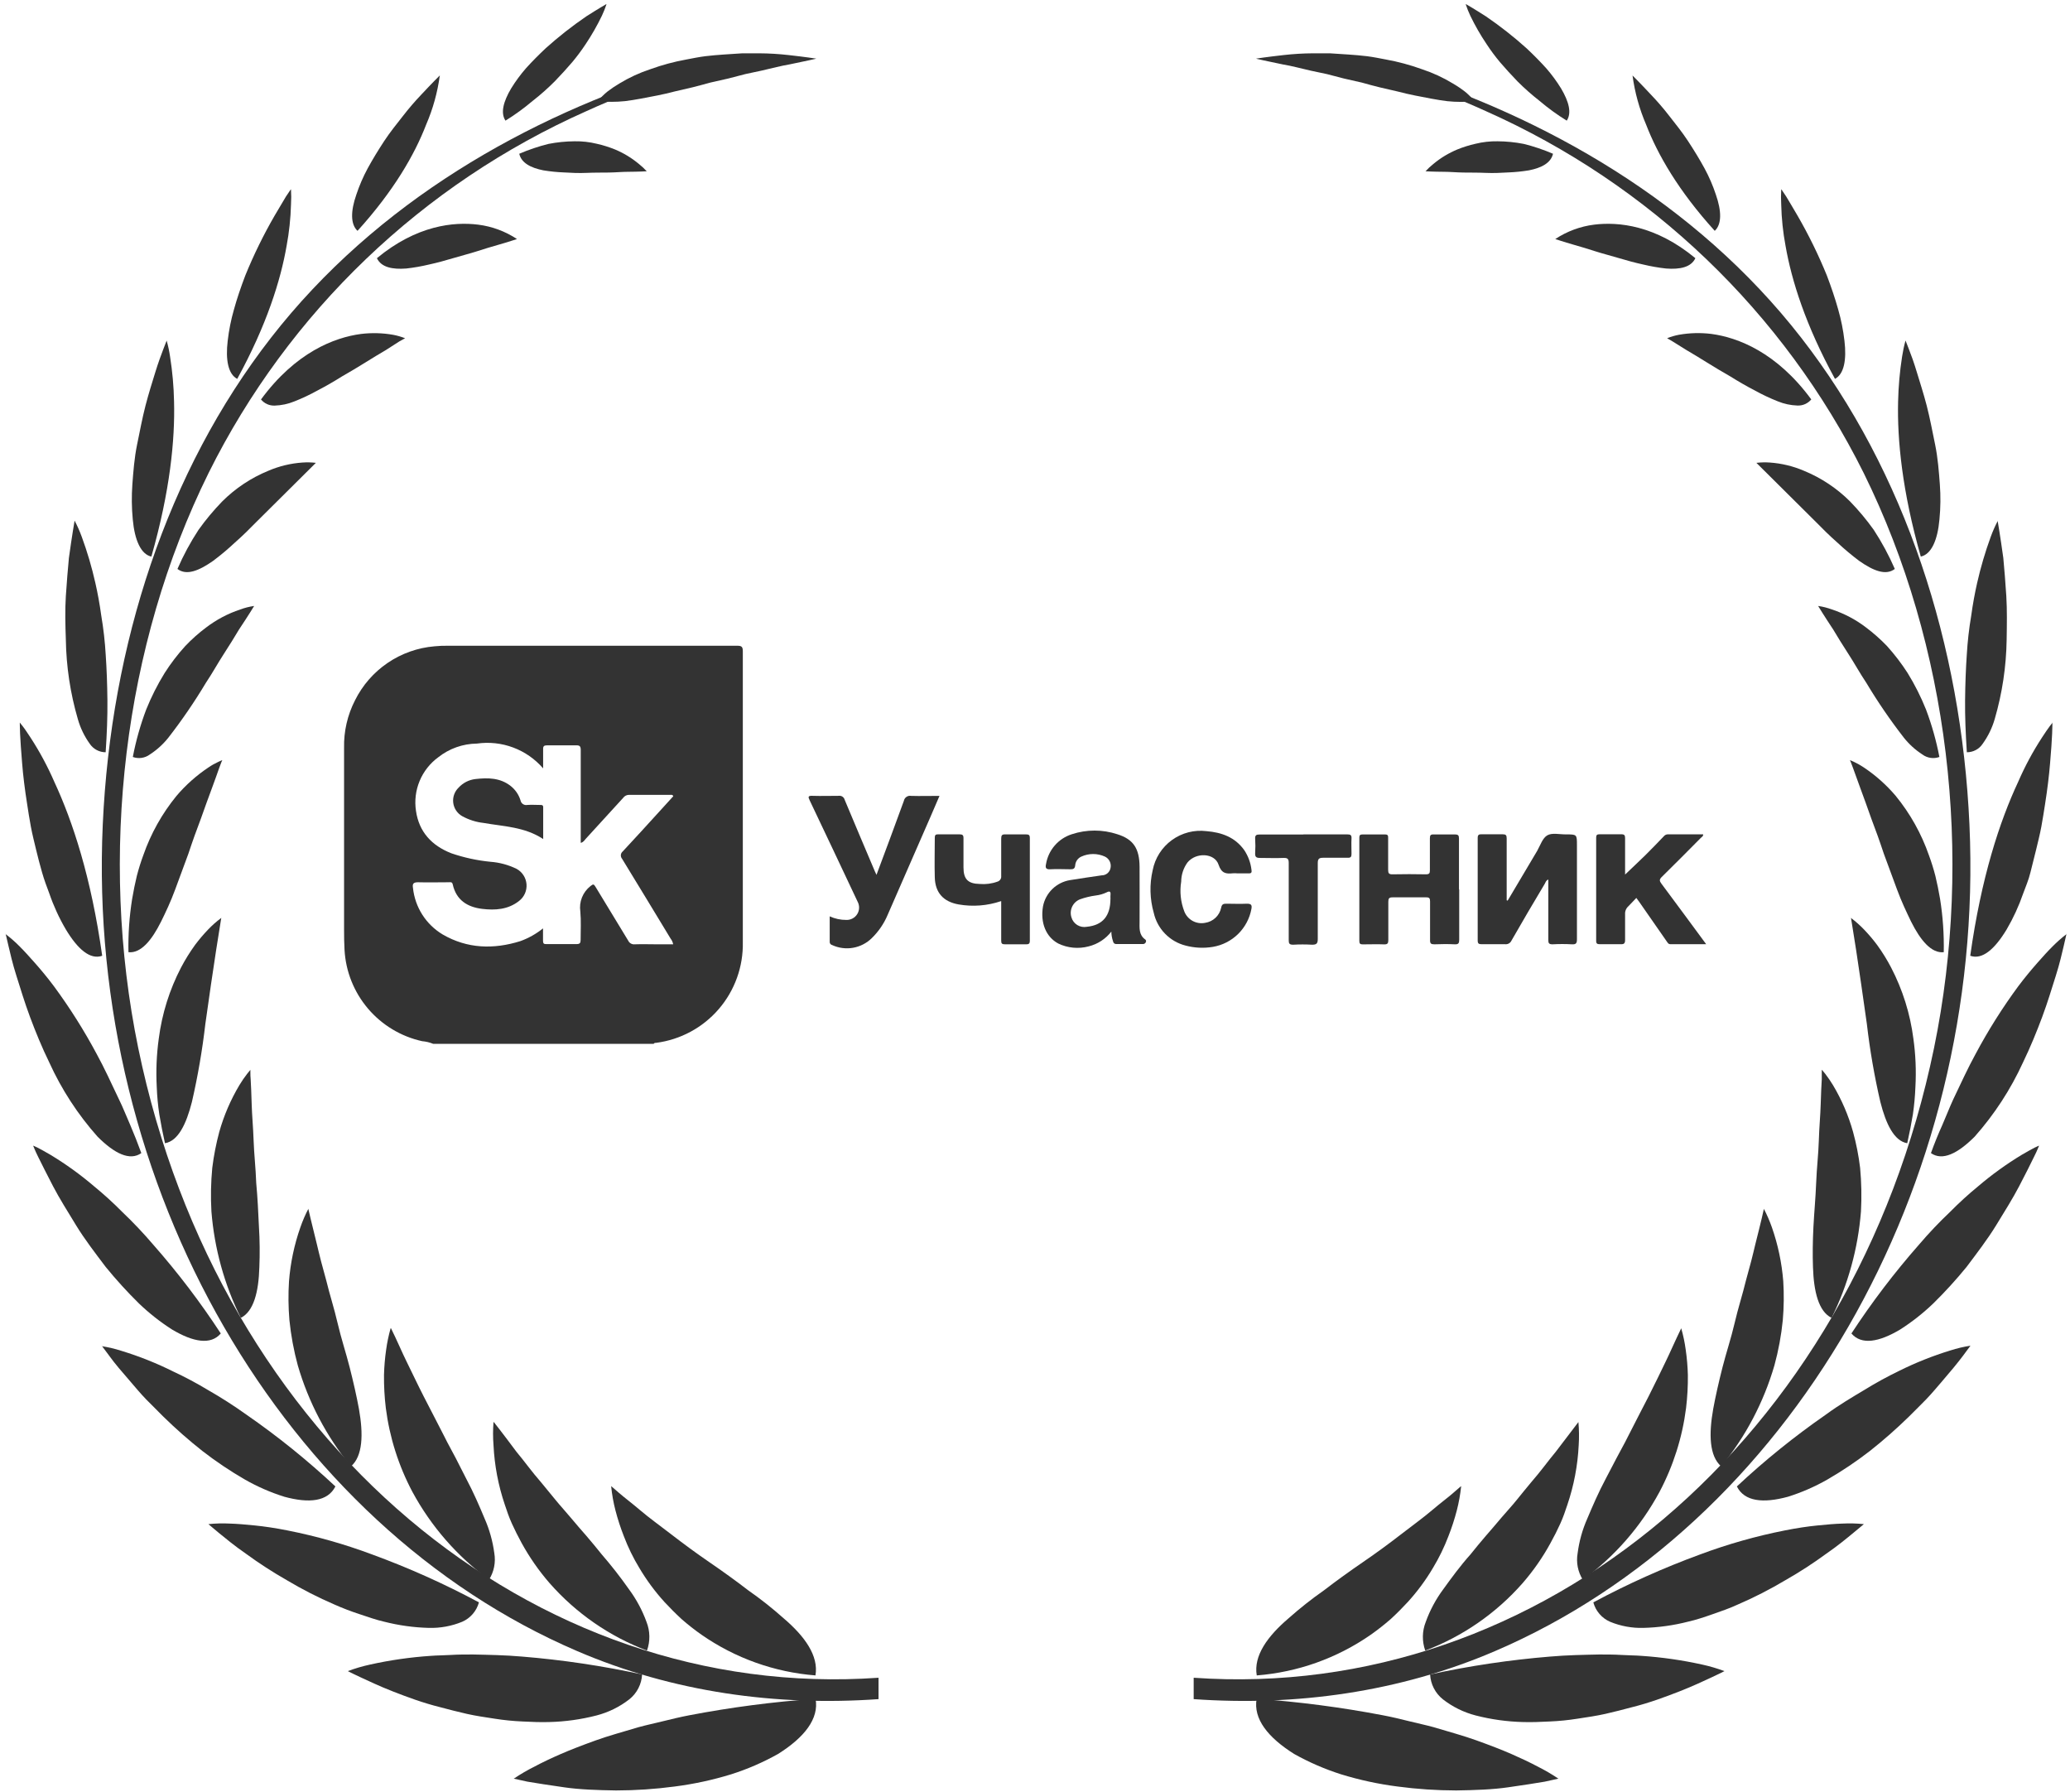 <?xml version="1.0" encoding="UTF-8"?> <svg xmlns="http://www.w3.org/2000/svg" width="365" height="316" viewBox="0 0 365 316" fill="none"><path d="M154.91 295.8C93.84 300.1 38.64 253.91 24.38 184.8C17.38 150.8 21.75 113.8 36.78 83.39C50.894 55.012 74.465 32.446 103.43 19.58C108.342 17.342 113.377 15.382 118.51 13.71C120.51 13.07 121.67 11.71 119.67 12.29C92.97 20.57 66.39 35.64 47.79 59.54C29.38 83.21 19.55 113.76 18.12 145.38C15.22 209.38 50.12 268.94 101.75 291.09C118.67 298.37 136.96 300.84 154.91 299.57V295.8Z" fill="#333333"></path><path d="M90.55 313.58L93 314.12C94.58 314.4 96.83 314.73 99.5 315.12C102.17 315.51 105.31 315.62 108.63 315.67C112.078 315.665 115.522 315.434 118.94 314.98C122.329 314.548 125.675 313.825 128.94 312.82C131.804 311.909 134.568 310.709 137.19 309.24C141.84 306.32 144.44 303.03 143.81 299.51C136.349 300.038 128.926 301.006 121.58 302.41C119.99 302.71 118.43 303.09 116.93 303.46C115.43 303.83 114 304.13 112.62 304.51C109.85 305.34 107.33 306.02 105.03 306.85C102.73 307.68 100.69 308.46 98.9 309.24C97.11 310.02 95.58 310.75 94.33 311.42C93.029 312.066 91.773 312.797 90.57 313.61" fill="#333333"></path><path d="M61.33 294.63C61.33 294.63 62.1 295.05 63.51 295.69C64.92 296.33 66.87 297.28 69.29 298.22C71.71 299.16 74.51 300.22 77.61 300.99C79.15 301.4 80.72 301.81 82.32 302.17C83.92 302.53 85.6 302.77 87.23 303.02C88.853 303.277 90.489 303.44 92.13 303.51C93.74 303.59 95.32 303.66 96.85 303.61C99.662 303.541 102.457 303.152 105.18 302.45C107.285 301.906 109.255 300.936 110.97 299.6C111.634 299.071 112.177 298.406 112.565 297.651C112.953 296.896 113.176 296.068 113.22 295.22C106.254 293.705 99.195 292.653 92.09 292.07C89.01 291.8 86.09 291.76 83.41 291.7C82.06 291.7 80.77 291.7 79.51 291.78C78.25 291.86 77.09 291.85 75.96 291.94C72.353 292.181 68.769 292.696 65.24 293.48C63.911 293.769 62.604 294.153 61.33 294.63Z" fill="#333333"></path><path d="M36.76 268.73L38.56 270.24C39.72 271.18 41.34 272.54 43.42 273.97C45.705 275.639 48.082 277.178 50.54 278.58C53.259 280.204 56.081 281.647 58.99 282.9C60.43 283.538 61.902 284.102 63.4 284.59C64.88 285.08 66.29 285.59 67.71 285.91C70.294 286.572 72.944 286.941 75.61 287.01C77.627 287.067 79.634 286.699 81.5 285.93C82.216 285.616 82.852 285.146 83.362 284.554C83.873 283.962 84.244 283.264 84.45 282.51C78.368 279.247 72.062 276.42 65.58 274.05C60.742 272.243 55.766 270.832 50.7 269.83C48.59 269.41 46.65 269.12 44.93 268.95C43.21 268.78 41.76 268.65 40.54 268.62C39.269 268.553 37.995 268.587 36.73 268.72" fill="#333333"></path><path d="M17.97 237.3L19.33 239.13C20.18 240.32 21.52 241.89 23.13 243.74C23.92 244.66 24.77 245.68 25.73 246.68L28.79 249.75C30.982 251.9 33.289 253.929 35.7 255.83C38.065 257.662 40.551 259.332 43.14 260.83C45.355 262.101 47.702 263.127 50.14 263.89C54.51 265.08 57.79 264.74 59.14 262.07C54.22 257.469 48.969 253.234 43.43 249.4C41.235 247.832 38.962 246.377 36.62 245.04C34.656 243.856 32.63 242.777 30.55 241.81C27.616 240.346 24.566 239.128 21.43 238.17C20.287 237.803 19.116 237.525 17.93 237.34" fill="#333333"></path><path d="M5.84 201.99L6.06 202.51C6.21 202.85 6.42 203.37 6.74 203.99C7.37 205.26 8.26 207.04 9.36 209.15C10.46 211.26 11.92 213.58 13.42 216.04C14.92 218.5 16.82 220.96 18.63 223.36C20.466 225.616 22.426 227.769 24.5 229.81C26.289 231.526 28.241 233.064 30.33 234.4C34.09 236.64 37.18 237.17 38.93 235.1C35.331 229.591 31.34 224.347 26.99 219.41C25.28 217.407 23.468 215.495 21.56 213.68C19.994 212.093 18.345 210.591 16.62 209.18C14.207 207.116 11.628 205.253 8.91 203.61C7.91 203.03 7.16 202.61 6.65 202.35C6.14 202.09 5.84 201.99 5.84 201.99Z" fill="#333333"></path><path d="M1 164.66C1 164.66 1.17 165.4 1.48 166.71C1.79 168.02 2.2 169.86 2.89 172.03C3.58 174.2 4.33 176.72 5.3 179.32C6.27 181.92 7.39 184.66 8.69 187.32C10.855 192.082 13.724 196.491 17.2 200.4C20.2 203.4 22.9 204.72 24.92 203.3C24.293 201.58 23.643 199.933 22.97 198.36C22.27 196.79 21.69 195.25 20.97 193.81C19.6 190.93 18.39 188.27 17.04 185.81C14.817 181.654 12.297 177.664 9.5 173.87C8.33 172.31 7.18 170.93 6.16 169.78C5.14 168.63 4.25 167.64 3.48 166.88C2.692 166.079 1.847 165.337 0.95 164.66" fill="#333333"></path><path d="M3.49 127.35C3.49 127.35 3.49 128.06 3.54 129.35C3.59 130.64 3.73 132.35 3.9 134.54C4.07 136.73 4.37 139.13 4.78 141.73C4.97 143.02 5.19 144.37 5.44 145.73C5.69 147.09 6.04 148.44 6.36 149.79C6.68 151.14 7.03 152.45 7.41 153.79C7.79 155.13 8.25 156.34 8.7 157.54C9.454 159.735 10.425 161.849 11.6 163.85C13.71 167.37 15.91 169.26 18.02 168.51C16.08 154.67 12.81 144.8 9.59 137.87C8.409 135.152 7.004 132.536 5.39 130.05C4.8 129.18 4.39 128.52 4.01 128.05C3.63 127.58 3.49 127.39 3.49 127.39" fill="#333333"></path><path d="M13.15 91.82C13.15 91.82 12.69 94.45 12.15 98.37C11.96 100.37 11.77 102.66 11.61 105.1C11.45 107.54 11.52 110.19 11.61 112.76C11.683 117.5 12.392 122.209 13.72 126.76C14.162 128.332 14.877 129.814 15.83 131.14C16.139 131.599 16.556 131.974 17.044 132.234C17.532 132.494 18.077 132.63 18.63 132.63C18.85 129.36 18.97 126.31 18.94 123.45C18.91 120.59 18.81 117.92 18.64 115.45C18.507 113.141 18.246 110.841 17.86 108.56C17.57 106.45 17.22 104.56 16.81 102.76C16.191 100.008 15.393 97.298 14.42 94.65C14.064 93.673 13.643 92.721 13.16 91.8" fill="#333333"></path><path d="M29.41 59.99L28.81 61.53C28.43 62.53 27.91 63.91 27.38 65.64C26.85 67.37 26.21 69.37 25.65 71.54C25.09 73.71 24.65 76.07 24.17 78.4C23.69 80.73 23.51 83.14 23.34 85.4C23.191 87.455 23.214 89.519 23.41 91.57C23.74 95.21 24.84 97.73 26.69 98.13C29.99 86.6 30.87 77.51 30.69 70.77C30.636 68.13 30.402 65.498 29.99 62.89C29.85 61.924 29.647 60.969 29.38 60.03" fill="#333333"></path><path d="M51.26 33.41L50.44 34.62C49.95 35.43 49.26 36.62 48.44 37.99C46.468 41.396 44.734 44.934 43.25 48.58C42.49 50.58 41.78 52.64 41.25 54.58C40.731 56.383 40.363 58.226 40.15 60.09C39.75 63.42 40.22 65.96 41.83 66.8C47.01 57.34 49.49 49.42 50.54 43.33C50.987 40.937 51.244 38.513 51.31 36.08C51.365 35.184 51.365 34.286 51.31 33.39" fill="#333333"></path><path d="M77.54 13.31C77.54 13.31 76.18 14.65 74.25 16.72C73.136 17.893 72.081 19.121 71.09 20.4C69.99 21.81 68.8 23.26 67.75 24.86C66.7 26.46 65.69 28.11 64.83 29.69C64.03 31.172 63.361 32.722 62.83 34.32C61.83 37.2 61.78 39.52 63.04 40.7C69.47 33.61 73.13 27.2 75.14 21.98C76.336 19.214 77.147 16.297 77.55 13.31" fill="#333333"></path><path d="M106.9 0.73C106.9 0.73 105.47 1.55 103.39 2.88C100.879 4.597 98.483 6.477 96.22 8.51C95 9.66 93.81 10.85 92.76 12.02C91.785 13.135 90.906 14.329 90.13 15.59C88.75 17.92 88.23 19.92 89.13 21.27C90.812 20.232 92.413 19.069 93.92 17.79C95.292 16.724 96.595 15.572 97.82 14.34C98.96 13.15 99.99 12.03 100.9 10.96C101.749 9.945 102.54 8.884 103.27 7.78C104.339 6.182 105.294 4.511 106.13 2.78C106.436 2.13 106.703 1.462 106.93 0.78" fill="#333333"></path><path d="M107.77 262.02C107.77 262.02 108.27 262.44 109.16 263.22C110.05 264 111.35 264.96 112.91 266.29C114.47 267.62 116.37 268.98 118.43 270.57C120.49 272.16 122.71 273.8 125.03 275.39C127.35 276.98 129.7 278.66 131.94 280.39C134.119 281.911 136.206 283.561 138.19 285.33C141.87 288.47 144.38 291.91 143.79 295.39C136.576 294.826 129.641 292.351 123.7 288.22C122.471 287.358 121.289 286.43 120.16 285.44C119.08 284.44 118.09 283.44 117.16 282.44C115.485 280.595 114 278.584 112.73 276.44C111.649 274.662 110.735 272.787 110 270.84C109.414 269.355 108.92 267.835 108.52 266.29C108.162 264.905 107.911 263.494 107.77 262.07" fill="#333333"></path><path d="M87.08 250.73C87.08 250.73 88.67 252.73 91.08 255.98C92.36 257.49 93.76 259.47 95.42 261.36C96.23 262.36 97.07 263.36 97.95 264.44C98.83 265.52 99.74 266.5 100.64 267.58C101.54 268.66 102.47 269.73 103.39 270.78C104.31 271.83 105.21 272.96 106.09 274.04C107.8 276.013 109.409 278.073 110.91 280.21C112.211 281.968 113.252 283.905 114 285.96C114.639 287.578 114.668 289.373 114.08 291.01C107.466 288.509 101.566 284.423 96.9 279.11C95.014 276.938 93.365 274.571 91.98 272.05C91.34 270.88 90.77 269.74 90.27 268.64C89.77 267.54 89.37 266.38 89.02 265.31C87.867 261.917 87.194 258.379 87.02 254.8C86.913 253.445 86.913 252.085 87.02 250.73" fill="#333333"></path><path d="M68.94 234.18L69.71 235.78C70.2 236.78 70.85 238.35 71.71 240.09C72.57 241.83 73.58 243.99 74.71 246.2C75.84 248.41 77.13 250.86 78.39 253.34C79 254.6 79.69 255.77 80.33 257.02L82.21 260.71C83.47 263.07 84.54 265.55 85.44 267.71C86.301 269.658 86.88 271.719 87.16 273.83C87.438 275.451 87.106 277.118 86.23 278.51C80.628 274.412 76.01 269.117 72.71 263.01C70.273 258.409 68.688 253.405 68.03 248.24C67.797 246.302 67.69 244.352 67.71 242.4C67.751 240.911 67.877 239.425 68.09 237.95C68.266 236.677 68.531 235.417 68.88 234.18" fill="#333333"></path><path d="M54.36 213.11C54.36 213.11 54.5 213.74 54.76 214.82C55.02 215.9 55.4 217.44 55.86 219.31C56.1 220.25 56.32 221.31 56.61 222.37C56.9 223.43 57.21 224.57 57.53 225.76C58.11 228.18 58.92 230.64 59.53 233.28C60.14 235.92 61.01 238.52 61.66 241.09C62.31 243.66 62.88 246.15 63.29 248.39C64.09 252.88 63.98 256.72 61.88 258.54C57.589 253.295 54.402 247.237 52.51 240.73C51.798 238.108 51.303 235.433 51.03 232.73C50.839 230.455 50.815 228.169 50.96 225.89C51.213 222.653 51.885 219.463 52.96 216.4C53.356 215.255 53.837 214.142 54.4 213.07" fill="#333333"></path><path d="M44.15 188.62C44.15 188.62 44.15 188.77 44.15 189.06C44.146 189.467 44.162 189.874 44.2 190.28C44.26 191.35 44.33 192.87 44.38 194.73C44.43 196.59 44.64 198.73 44.72 201.1C44.8 203.47 45.09 205.96 45.18 208.58C45.42 211.11 45.54 213.77 45.66 216.3C45.807 218.67 45.83 221.047 45.73 223.42C45.61 227.76 44.73 231.23 42.46 232.35C39.559 226.485 37.801 220.122 37.28 213.6C37.135 211.03 37.185 208.452 37.43 205.89C37.695 203.761 38.106 201.653 38.66 199.58C39.474 196.682 40.668 193.905 42.21 191.32C42.626 190.627 43.084 189.959 43.58 189.32C43.94 188.87 44.13 188.65 44.13 188.65" fill="#333333"></path><path d="M39.02 161.8C39.02 161.8 38.66 164.04 38.11 167.52C37.85 169.24 37.54 171.27 37.21 173.52C36.88 175.77 36.55 178.12 36.21 180.52C35.674 185.147 34.883 189.741 33.84 194.28C32.84 198.22 31.4 201.17 29.09 201.56C28.7 199.81 28.36 198.11 28.09 196.46C27.85 194.866 27.7 193.261 27.64 191.65C27.485 188.792 27.605 185.925 28 183.09C28.563 178.726 29.89 174.494 31.92 170.59C32.65 169.199 33.479 167.863 34.4 166.59C35.112 165.641 35.88 164.737 36.7 163.88C37.396 163.152 38.152 162.483 38.96 161.88" fill="#333333"></path><path d="M39.19 134.03C39.19 134.03 38.96 134.52 38.65 135.4C38.34 136.28 37.9 137.54 37.33 139.07C36.76 140.6 36.11 142.38 35.42 144.34C35.06 145.34 34.69 146.34 34.31 147.34C33.93 148.34 33.6 149.43 33.22 150.51C32.46 152.58 31.67 154.71 30.88 156.85C30.09 158.99 29.21 160.85 28.4 162.49C26.74 165.82 24.82 168.11 22.65 167.88C22.588 164.737 22.805 161.595 23.3 158.49C23.54 157.06 23.82 155.71 24.13 154.42C24.449 153.188 24.829 151.973 25.27 150.78C26.595 146.974 28.578 143.43 31.13 140.31C32.763 138.391 34.654 136.708 36.75 135.31C37.31 134.926 37.902 134.592 38.52 134.31C38.94 134.11 39.19 134.02 39.19 134.02" fill="#333333"></path><path d="M44.81 106.84C44.81 106.84 43.81 108.5 42.15 110.98C41.39 112.25 40.48 113.74 39.45 115.32C38.42 116.9 37.45 118.68 36.29 120.41C34.281 123.764 32.07 126.993 29.67 130.08C28.752 131.229 27.655 132.222 26.42 133.02C25.996 133.336 25.499 133.542 24.976 133.619C24.452 133.696 23.917 133.641 23.42 133.46C23.964 130.618 24.75 127.828 25.77 125.12C26.67 122.877 27.76 120.716 29.03 118.66C30.105 116.972 31.323 115.38 32.67 113.9C33.802 112.708 35.033 111.614 36.35 110.63C38.161 109.249 40.189 108.178 42.35 107.46C43.139 107.166 43.957 106.959 44.79 106.84" fill="#333333"></path><path d="M55.7 81.6C55.7 81.6 50.92 86.36 45.41 91.82C44.11 93.15 42.78 94.47 41.41 95.67C40.19 96.812 38.908 97.888 37.57 98.89C35.07 100.64 32.88 101.52 31.29 100.31C32.33 97.908 33.575 95.599 35.01 93.41C36.273 91.641 37.667 89.97 39.18 88.41C41.509 86.086 44.275 84.247 47.32 83C49.225 82.184 51.253 81.694 53.32 81.55C54.1 81.494 54.883 81.511 55.66 81.6" fill="#333333"></path><path d="M71.44 59.63C71.44 59.63 71.09 59.82 70.44 60.18L68.02 61.73C65.91 62.94 63.2 64.73 60.28 66.38C58.88 67.26 57.41 68.11 55.98 68.85C54.666 69.577 53.307 70.219 51.91 70.77C50.807 71.222 49.632 71.472 48.44 71.51C47.981 71.527 47.524 71.439 47.104 71.252C46.685 71.064 46.314 70.783 46.02 70.43C52.11 62.14 58.94 59.5 63.65 58.88C65.54 58.65 67.454 58.7 69.33 59.03C70.051 59.166 70.758 59.37 71.44 59.64" fill="#333333"></path><path d="M91.17 42.14C91.17 42.14 89.82 42.6 87.73 43.2C86.67 43.49 85.46 43.87 84.15 44.29C82.84 44.71 81.39 45.07 79.96 45.5C78.53 45.93 77.07 46.33 75.64 46.64C74.322 46.956 72.987 47.19 71.64 47.34C69.19 47.53 67.22 47.13 66.46 45.52C73.46 39.72 80.02 39.07 84.33 39.61C86.767 39.919 89.101 40.784 91.15 42.14" fill="#333333"></path><path d="M114.01 30.2C114.01 30.2 112.71 30.28 110.74 30.29C109.74 30.29 108.61 30.4 107.37 30.42C106.13 30.44 104.76 30.42 103.43 30.48C102.1 30.54 100.7 30.48 99.43 30.4C98.21 30.352 96.995 30.229 95.79 30.03C93.59 29.59 91.93 28.73 91.56 27.11C93.233 26.39 94.962 25.808 96.73 25.37C98.246 25.074 99.786 24.92 101.33 24.91C102.647 24.887 103.961 25.035 105.24 25.35C106.332 25.597 107.402 25.931 108.44 26.35C109.967 26.987 111.39 27.85 112.66 28.91C113.158 29.305 113.623 29.74 114.05 30.21" fill="#333333"></path><path d="M143.89 10.33C143.89 10.33 142.03 10.04 139.06 9.71C137.343 9.513 135.618 9.409 133.89 9.4C132.89 9.4 131.89 9.4 130.89 9.4L127.68 9.61C126.59 9.69 125.47 9.77 124.36 9.91C123.25 10.05 122.13 10.28 121.03 10.49C118.858 10.881 116.724 11.456 114.65 12.21C112.75 12.837 110.928 13.679 109.22 14.72C108.469 15.16 107.748 15.648 107.06 16.18C106.459 16.676 105.906 17.229 105.41 17.83C107.002 17.995 108.608 17.995 110.2 17.83C111.98 17.62 113.89 17.22 115.92 16.83C116.92 16.64 117.92 16.39 118.99 16.12L122.13 15.39C123.13 15.13 124.24 14.85 125.29 14.55L128.43 13.84L131.43 13.06L134.29 12.45C136.13 12.03 137.81 11.58 139.23 11.35C142.07 10.78 143.9 10.35 143.9 10.35" fill="#333333"></path><path d="M210.48 295.8C271.55 300.1 326.76 253.91 341.02 184.8C348.02 150.8 343.64 113.8 328.62 83.39C314.5 55.016 290.931 32.452 261.97 19.58C257.053 17.343 252.016 15.383 246.88 13.71C244.88 13.07 243.72 11.71 245.72 12.29C272.42 20.57 299.01 35.64 317.6 59.54C336.01 83.21 345.84 113.76 347.27 145.38C350.17 209.38 315.27 268.94 263.64 291.09C246.72 298.37 228.44 300.84 210.48 299.57V295.8Z" fill="#333333"></path><path d="M274.84 313.58L272.39 314.12C270.82 314.4 268.57 314.73 265.9 315.12C263.23 315.51 260.08 315.62 256.77 315.67C253.319 315.665 249.871 315.435 246.45 314.98C243.061 314.548 239.715 313.825 236.45 312.82C233.587 311.907 230.823 310.708 228.2 309.24C223.55 306.32 220.96 303.03 221.58 299.51C229.041 300.038 236.464 301.006 243.81 302.41C245.41 302.71 246.97 303.09 248.46 303.46C249.95 303.83 251.38 304.13 252.77 304.51C255.54 305.34 258.06 306.02 260.36 306.85C262.66 307.68 264.71 308.46 266.49 309.24C268.27 310.02 269.81 310.75 271.06 311.42C272.36 312.066 273.616 312.797 274.82 313.61" fill="#333333"></path><path d="M304.07 294.63C304.07 294.63 303.28 295.05 301.89 295.69C300.5 296.33 298.52 297.28 296.1 298.22C293.68 299.16 290.88 300.22 287.78 300.99C286.25 301.4 284.67 301.81 283.07 302.17C281.47 302.53 279.8 302.77 278.16 303.02C276.537 303.277 274.901 303.441 273.26 303.51C271.65 303.59 270.06 303.66 268.54 303.61C265.728 303.54 262.934 303.151 260.21 302.45C258.105 301.906 256.135 300.936 254.42 299.6C253.756 299.071 253.213 298.406 252.825 297.651C252.437 296.896 252.214 296.068 252.17 295.22C259.133 293.706 266.188 292.654 273.29 292.07C276.38 291.8 279.29 291.76 281.98 291.7C283.32 291.7 284.62 291.7 285.88 291.78C287.14 291.86 288.3 291.85 289.44 291.94C293.047 292.183 296.63 292.698 300.16 293.48C301.489 293.771 302.795 294.155 304.07 294.63Z" fill="#333333"></path><path d="M328.64 268.73L326.82 270.24C325.68 271.18 324.05 272.54 321.97 273.97C319.686 275.641 317.309 277.18 314.85 278.58C312.131 280.204 309.308 281.647 306.4 282.9C304.97 283.57 303.45 284.08 302 284.59C300.55 285.1 299.1 285.59 297.67 285.91C295.09 286.573 292.443 286.942 289.78 287.01C287.766 287.067 285.762 286.699 283.9 285.93C283.184 285.617 282.547 285.148 282.036 284.556C281.525 283.964 281.154 283.265 280.95 282.51C287.029 279.248 293.331 276.421 299.81 274.05C304.651 272.243 309.631 270.832 314.7 269.83C316.81 269.41 318.75 269.12 320.47 268.95C322.19 268.78 323.65 268.65 324.86 268.62C326.134 268.554 327.411 268.587 328.68 268.72" fill="#333333"></path><path d="M347.42 237.3C347.42 237.3 346.94 237.96 346.06 239.13C345.18 240.3 343.87 241.89 342.27 243.74C341.47 244.66 340.63 245.68 339.67 246.68C338.71 247.68 337.67 248.68 336.61 249.75C334.415 251.897 332.109 253.926 329.7 255.83C327.335 257.661 324.849 259.332 322.26 260.83C320.044 262.1 317.697 263.126 315.26 263.89C310.89 265.08 307.6 264.74 306.26 262.07C311.179 257.471 316.426 253.237 321.96 249.4C324.29 247.69 326.64 246.31 328.77 245.04C330.722 243.834 332.734 242.729 334.8 241.73C337.735 240.267 340.785 239.05 343.92 238.09C345.064 237.724 346.234 237.446 347.42 237.26" fill="#333333"></path><path d="M359.55 201.99L359.33 202.51C359.18 202.85 358.97 203.37 358.64 203.99C358.03 205.26 357.13 207.04 356.03 209.15C354.93 211.26 353.48 213.58 351.97 216.04C350.46 218.5 348.57 220.96 346.77 223.36C344.93 225.616 342.967 227.77 340.89 229.81C339.101 231.526 337.148 233.064 335.06 234.4C331.3 236.64 328.22 237.17 326.46 235.1C330.062 229.593 334.052 224.35 338.4 219.41C340.11 217.405 341.926 215.492 343.84 213.68C345.402 212.093 347.048 210.591 348.77 209.18C351.185 207.118 353.764 205.255 356.48 203.61C357.48 203.03 358.23 202.61 358.74 202.35C359.25 202.09 359.55 201.99 359.55 201.99Z" fill="#333333"></path><path d="M364.38 164.66C364.38 164.66 364.22 165.4 363.91 166.71C363.6 168.02 363.19 169.86 362.5 172.03C361.81 174.2 361.06 176.72 360.09 179.32C359.12 181.92 358 184.66 356.71 187.32C354.534 192.078 351.663 196.487 348.19 200.4C345.19 203.4 342.49 204.72 340.48 203.3C341.1 201.58 341.767 199.933 342.48 198.36C343.17 196.79 343.75 195.25 344.42 193.81C345.79 190.93 347.01 188.27 348.36 185.81C350.576 181.652 353.093 177.662 355.89 173.87C357.06 172.31 358.22 170.93 359.23 169.78C360.24 168.63 361.14 167.64 361.91 166.88C362.696 166.081 363.538 165.339 364.43 164.66" fill="#333333"></path><path d="M361.9 127.35C361.9 127.35 361.9 128.06 361.85 129.35C361.8 130.64 361.67 132.35 361.49 134.54C361.31 136.73 361.02 139.13 360.61 141.73C360.41 143.02 360.2 144.37 359.95 145.73C359.7 147.09 359.35 148.44 359.03 149.79C358.71 151.14 358.35 152.45 358.03 153.79C357.71 155.13 357.18 156.34 356.74 157.54C355.982 159.733 355.011 161.847 353.84 163.85C351.72 167.37 349.52 169.26 347.41 168.51C349.35 154.67 352.61 144.8 355.85 137.87C357.027 135.15 358.432 132.534 360.05 130.05C360.63 129.18 361.05 128.52 361.42 128.05C361.79 127.58 361.94 127.39 361.94 127.39" fill="#333333"></path><path d="M352.24 91.82C352.24 91.82 352.7 94.45 353.24 98.37C353.42 100.37 353.62 102.66 353.77 105.1C353.92 107.54 353.87 110.19 353.83 112.76C353.76 117.5 353.054 122.208 351.73 126.76C351.278 128.332 350.557 129.814 349.6 131.14C349.294 131.6 348.879 131.976 348.392 132.236C347.906 132.496 347.362 132.632 346.81 132.63C346.6 129.36 346.47 126.31 346.5 123.45C346.53 120.59 346.63 117.92 346.8 115.45C346.933 113.141 347.193 110.841 347.58 108.56C347.87 106.45 348.22 104.56 348.63 102.76C349.254 100.009 350.052 97.3 351.02 94.65C351.376 93.673 351.797 92.721 352.28 91.8" fill="#333333"></path><path d="M335.98 59.99C335.98 59.99 336.19 60.55 336.58 61.53C336.97 62.51 337.48 63.91 338 65.64C338.52 67.37 339.18 69.37 339.74 71.54C340.3 73.71 340.74 76.07 341.22 78.4C341.7 80.73 341.88 83.14 342.05 85.4C342.204 87.455 342.181 89.519 341.98 91.57C341.66 95.21 340.56 97.73 338.69 98.13C335.4 86.6 334.52 77.51 334.69 70.77C334.749 68.131 334.983 65.498 335.39 62.89C335.536 61.925 335.739 60.97 336 60.03" fill="#333333"></path><path d="M314.13 33.41L314.94 34.62C315.44 35.43 316.13 36.62 316.94 37.99C318.912 41.396 320.646 44.934 322.13 48.58C322.89 50.58 323.59 52.64 324.13 54.58C324.649 56.383 325.017 58.226 325.23 60.09C325.63 63.42 325.16 65.96 323.56 66.8C318.37 57.34 315.9 49.42 314.84 43.33C314.391 40.938 314.136 38.513 314.08 36.08C314.029 35.184 314.029 34.286 314.08 33.39" fill="#333333"></path><path d="M287.86 13.31C287.86 13.31 289.21 14.65 291.14 16.72C292.26 17.89 293.319 19.119 294.31 20.4C295.41 21.81 296.59 23.26 297.64 24.86C298.69 26.46 299.7 28.11 300.56 29.69C301.364 31.17 302.034 32.72 302.56 34.32C303.56 37.2 303.62 39.52 302.36 40.7C295.93 33.61 292.27 27.2 290.26 21.98C289.069 19.213 288.262 16.296 287.86 13.31Z" fill="#333333"></path><path d="M258.49 0.73C258.49 0.73 259.93 1.55 262 2.88C264.513 4.594 266.909 6.475 269.17 8.51C270.4 9.66 271.57 10.85 272.63 12.02C273.604 13.135 274.484 14.329 275.26 15.59C276.64 17.92 277.17 19.92 276.26 21.27C274.578 20.232 272.977 19.069 271.47 17.79C270.1 16.721 268.798 15.569 267.57 14.34C266.43 13.15 265.4 12.03 264.49 10.96C263.641 9.948 262.853 8.886 262.13 7.78C261.055 6.184 260.096 4.513 259.26 2.78C258.954 2.13 258.686 1.462 258.46 0.78" fill="#333333"></path><path d="M257.63 262.02C257.63 262.02 257.12 262.44 256.24 263.22C255.36 264 254.04 264.96 252.48 266.29C250.92 267.62 249.02 268.98 246.97 270.57C244.92 272.16 242.68 273.8 240.36 275.39C238.04 276.98 235.7 278.66 233.45 280.39C231.272 281.914 229.186 283.563 227.2 285.33C223.52 288.47 221.01 291.91 221.6 295.39C228.818 294.827 235.756 292.353 241.7 288.22C242.927 287.356 244.109 286.428 245.24 285.44C246.33 284.44 247.31 283.44 248.24 282.44C249.918 280.597 251.403 278.587 252.67 276.44C253.747 274.66 254.661 272.785 255.4 270.84C255.985 269.355 256.48 267.835 256.88 266.29C257.237 264.904 257.492 263.494 257.64 262.07" fill="#333333"></path><path d="M278.31 250.73L274.31 255.98C273.04 257.49 271.63 259.47 269.97 261.36C269.15 262.36 268.31 263.36 267.45 264.44C266.59 265.52 265.65 266.5 264.74 267.58C263.83 268.66 262.92 269.73 262 270.78C261.08 271.83 260.18 272.96 259.3 274.04C257.51 276.04 255.88 278.27 254.48 280.21C253.178 281.966 252.14 283.903 251.4 285.96C250.758 287.577 250.726 289.372 251.31 291.01C257.924 288.509 263.824 284.423 268.49 279.11C270.376 276.94 272.023 274.573 273.4 272.05C274.05 270.88 274.62 269.74 275.12 268.64C275.62 267.54 276.02 266.38 276.37 265.31C277.522 261.917 278.195 258.379 278.37 254.8C278.458 253.444 278.441 252.083 278.32 250.73" fill="#333333"></path><path d="M296.45 234.18L295.69 235.78C295.2 236.78 294.54 238.35 293.69 240.09C292.84 241.83 291.82 243.99 290.69 246.2C289.56 248.41 288.27 250.86 287.02 253.34C286.41 254.6 285.71 255.77 285.07 257.02L283.13 260.73C281.87 263.09 280.8 265.57 279.89 267.73C279.027 269.677 278.451 271.738 278.18 273.85C277.895 275.47 278.223 277.139 279.1 278.53C284.707 274.437 289.327 269.141 292.62 263.03C295.057 258.429 296.642 253.425 297.3 248.26C297.533 246.322 297.64 244.372 297.62 242.42C297.579 240.931 297.452 239.445 297.24 237.97C297.07 236.696 296.806 235.436 296.45 234.2" fill="#333333"></path><path d="M311.03 213.11C311.03 213.11 310.89 213.74 310.64 214.82C310.39 215.9 310 217.44 309.53 219.31C309.29 220.25 309.07 221.31 308.78 222.37C308.49 223.43 308.19 224.57 307.86 225.76C307.28 228.18 306.47 230.64 305.86 233.28C305.25 235.92 304.37 238.52 303.72 241.09C303.07 243.66 302.5 246.15 302.09 248.39C301.29 252.88 301.4 256.72 303.5 258.54C307.794 253.296 310.985 247.238 312.88 240.73C313.597 238.11 314.092 235.433 314.36 232.73C314.554 230.455 314.581 228.169 314.44 225.89C314.182 222.654 313.51 219.465 312.44 216.4C312.039 215.256 311.554 214.143 310.99 213.07" fill="#333333"></path><path d="M321.23 188.62C321.23 188.62 321.23 188.77 321.23 189.06C321.23 189.35 321.23 189.77 321.23 190.28C321.17 191.35 321.09 192.87 321.04 194.73C320.99 196.59 320.78 198.73 320.71 201.1C320.64 203.47 320.34 205.96 320.24 208.58C320.14 211.2 319.89 213.77 319.76 216.3C319.63 218.83 319.6 221.25 319.68 223.42C319.82 227.76 320.68 231.23 322.96 232.35C325.865 226.487 327.623 220.123 328.14 213.6C328.28 211.03 328.23 208.453 327.99 205.89C327.732 203.759 327.317 201.65 326.75 199.58C325.943 196.681 324.752 193.903 323.21 191.32C322.79 190.629 322.333 189.961 321.84 189.32C321.48 188.87 321.28 188.65 321.28 188.65" fill="#333333"></path><path d="M326.38 161.8C326.38 161.8 326.74 164.04 327.29 167.52C327.54 169.24 327.86 171.27 328.18 173.52C328.5 175.77 328.84 178.12 329.18 180.52C329.714 185.148 330.508 189.742 331.56 194.28C332.56 198.22 334 201.17 336.3 201.56C336.69 199.81 337.03 198.11 337.3 196.46C337.531 194.866 337.678 193.26 337.74 191.65C337.9 188.792 337.78 185.925 337.38 183.09C336.817 178.726 335.49 174.494 333.46 170.59C332.733 169.197 331.904 167.86 330.98 166.59C330.271 165.639 329.503 164.734 328.68 163.88C327.985 163.154 327.233 162.485 326.43 161.88" fill="#333333"></path><path d="M326.21 134.03C326.21 134.03 326.42 134.52 326.74 135.4C327.06 136.28 327.5 137.54 328.07 139.07C328.64 140.6 329.28 142.38 329.97 144.34C330.33 145.34 330.7 146.34 331.08 147.34C331.46 148.34 331.79 149.43 332.17 150.51C332.93 152.58 333.72 154.71 334.51 156.85C335.3 158.99 336.19 160.85 336.98 162.49C338.65 165.82 340.57 168.11 342.74 167.88C342.802 164.737 342.584 161.595 342.09 158.49C341.85 157.06 341.57 155.71 341.26 154.42C340.941 153.188 340.561 151.973 340.12 150.78C338.795 146.974 336.812 143.43 334.26 140.31C332.63 138.392 330.742 136.709 328.65 135.31C328.086 134.932 327.494 134.598 326.88 134.31C326.45 134.11 326.21 134.02 326.21 134.02" fill="#333333"></path><path d="M320.59 106.84C320.59 106.84 321.59 108.5 323.24 110.98C324 112.25 324.91 113.74 325.94 115.32C326.97 116.9 327.94 118.68 329.1 120.41C331.109 123.764 333.32 126.993 335.72 130.08C336.637 131.229 337.735 132.222 338.97 133.02C339.394 133.336 339.89 133.542 340.414 133.619C340.938 133.696 341.473 133.641 341.97 133.46C341.425 130.618 340.639 127.828 339.62 125.12C338.723 122.878 337.636 120.716 336.37 118.66C335.288 116.977 334.071 115.385 332.73 113.9C331.59 112.712 330.356 111.619 329.04 110.63C327.231 109.246 325.203 108.174 323.04 107.46C322.254 107.167 321.44 106.959 320.61 106.84" fill="#333333"></path><path d="M309.7 81.6L319.99 91.82C321.29 93.15 322.62 94.47 323.99 95.67C325.212 96.81 326.494 97.885 327.83 98.89C330.33 100.64 332.52 101.52 334.11 100.31C333.066 97.91 331.821 95.602 330.39 93.41C329.127 91.641 327.733 89.97 326.22 88.41C323.891 86.086 321.125 84.247 318.08 83C316.175 82.185 314.147 81.695 312.08 81.55C311.297 81.495 310.51 81.511 309.73 81.6" fill="#333333"></path><path d="M293.96 59.63L294.9 60.18C295.5 60.54 296.34 61.08 297.37 61.72C299.48 62.93 302.19 64.72 305.11 66.37C306.52 67.25 307.98 68.1 309.42 68.84C310.73 69.567 312.087 70.208 313.48 70.76C314.586 71.213 315.765 71.463 316.96 71.5C317.419 71.517 317.876 71.429 318.296 71.242C318.715 71.055 319.086 70.773 319.38 70.42C313.29 62.13 306.45 59.49 301.73 58.87C299.843 58.64 297.932 58.691 296.06 59.02C295.342 59.154 294.638 59.359 293.96 59.63Z" fill="#333333"></path><path d="M274.22 42.14C274.22 42.14 275.57 42.6 277.66 43.2C278.72 43.49 279.94 43.87 281.25 44.29C282.56 44.71 284 45.07 285.43 45.5C286.86 45.93 288.33 46.33 289.76 46.64C291.078 46.956 292.413 47.19 293.76 47.34C296.21 47.53 298.19 47.13 298.94 45.52C291.94 39.72 285.38 39.07 281.07 39.61C278.633 39.919 276.299 40.784 274.25 42.14" fill="#333333"></path><path d="M251.38 30.2C251.38 30.2 252.68 30.28 254.65 30.29C255.65 30.29 256.78 30.4 258.03 30.42C259.28 30.44 260.63 30.42 261.97 30.48C263.31 30.54 264.68 30.48 265.97 30.4C267.19 30.352 268.405 30.229 269.61 30.03C271.82 29.59 273.47 28.73 273.84 27.11C272.167 26.39 270.438 25.808 268.67 25.37C267.154 25.074 265.614 24.92 264.07 24.91C262.753 24.887 261.439 25.035 260.16 25.35C259.071 25.596 258.004 25.93 256.97 26.35C255.439 26.985 254.012 27.848 252.74 28.91C252.242 29.305 251.777 29.74 251.35 30.21" fill="#333333"></path><path d="M221.51 10.33C221.51 10.33 223.37 10.04 226.33 9.71C228.05 9.513 229.779 9.409 231.51 9.4C232.51 9.4 233.51 9.4 234.51 9.4L237.72 9.61C238.81 9.69 239.93 9.77 241.04 9.91C242.15 10.05 243.27 10.28 244.37 10.49C246.542 10.881 248.676 11.456 250.75 12.21C252.656 12.84 254.485 13.686 256.2 14.73C256.952 15.168 257.674 15.655 258.36 16.19C258.959 16.689 259.511 17.241 260.01 17.84C258.414 18.005 256.806 18.005 255.21 17.84C253.44 17.63 251.53 17.23 249.51 16.84C248.51 16.65 247.51 16.4 246.44 16.13L243.29 15.4C242.23 15.14 241.18 14.86 240.13 14.56L237 13.85L234 13.07C233 12.87 232.06 12.65 231.13 12.46C229.3 12.04 227.63 11.59 226.2 11.36C223.36 10.79 221.54 10.36 221.54 10.36" fill="#333333"></path><path d="M76.39 184.04C75.768 183.784 75.11 183.625 74.44 183.57C70.713 182.749 67.358 180.73 64.886 177.823C62.414 174.916 60.962 171.28 60.75 167.47C60.68 166.3 60.67 165.14 60.67 163.97C60.67 153.303 60.67 142.603 60.67 131.87C60.603 128.953 61.267 126.065 62.6 123.47C63.919 120.814 65.9 118.543 68.352 116.876C70.805 115.208 73.645 114.201 76.6 113.95C77.391 113.872 78.185 113.838 78.98 113.85C95.98 113.85 112.98 113.85 129.98 113.85C130.79 113.85 130.98 114.03 130.98 114.85C130.98 131.923 130.98 149 130.98 166.08C131.075 170.407 129.567 174.616 126.747 177.898C123.926 181.18 119.992 183.303 115.7 183.86C115.54 183.86 115.35 183.86 115.26 184.04H76.39ZM118.7 140.31C118.651 140.239 118.582 140.185 118.502 140.154C118.421 140.124 118.333 140.119 118.25 140.14C115.8 140.14 113.35 140.14 110.89 140.14C110.694 140.142 110.502 140.191 110.328 140.281C110.154 140.371 110.004 140.501 109.89 140.66C107.7 143.06 105.52 145.46 103.32 147.85C103.07 148.12 102.89 148.5 102.4 148.6V147.6C102.4 142.48 102.4 137.35 102.4 132.23C102.4 131.6 102.24 131.39 101.59 131.41C99.88 131.41 98.16 131.41 96.45 131.41C95.93 131.41 95.75 131.56 95.77 132.09C95.77 133.15 95.77 134.21 95.77 135.47C94.345 133.821 92.529 132.557 90.488 131.793C88.447 131.029 86.247 130.791 84.09 131.1C81.616 131.127 79.22 131.975 77.28 133.51C75.822 134.576 74.684 136.022 73.992 137.69C73.299 139.358 73.077 141.185 73.35 142.97C73.88 146.67 76.13 149.09 79.58 150.44C81.817 151.208 84.136 151.711 86.49 151.94C88.085 152.059 89.642 152.48 91.08 153.18C91.576 153.45 91.997 153.84 92.305 154.314C92.612 154.789 92.796 155.332 92.84 155.896C92.883 156.459 92.785 157.024 92.555 157.54C92.325 158.056 91.969 158.507 91.52 158.85C89.59 160.37 87.31 160.52 85.01 160.24C82.39 159.92 80.44 158.68 79.83 155.92C79.73 155.44 79.39 155.55 79.1 155.55C77.31 155.55 75.51 155.6 73.71 155.55C72.83 155.55 72.71 155.87 72.82 156.55C72.995 158.229 73.559 159.844 74.467 161.268C75.374 162.691 76.601 163.883 78.05 164.75C82.4 167.28 87.05 167.4 91.75 165.93C93.199 165.407 94.55 164.647 95.75 163.68C95.75 164.48 95.75 165.13 95.75 165.78C95.75 166.43 95.91 166.46 96.43 166.45C98.17 166.45 99.91 166.45 101.65 166.45C102.23 166.45 102.38 166.27 102.38 165.72C102.38 164.04 102.48 162.35 102.33 160.72C102.203 159.881 102.301 159.024 102.614 158.235C102.927 157.446 103.443 156.754 104.11 156.23C104.61 155.82 104.71 155.87 105.01 156.36C106.92 159.53 108.86 162.67 110.77 165.84C110.87 166.054 111.035 166.232 111.241 166.349C111.447 166.465 111.684 166.515 111.92 166.49C113.26 166.44 114.61 166.49 115.92 166.49H118.7C118.633 166.125 118.479 165.782 118.25 165.49C115.4 160.79 112.56 156.09 109.69 151.41C109.611 151.318 109.551 151.21 109.514 151.094C109.477 150.978 109.464 150.856 109.475 150.735C109.486 150.613 109.522 150.496 109.579 150.388C109.637 150.281 109.715 150.186 109.81 150.11C111.99 147.78 114.13 145.42 116.28 143.06C117.1 142.17 117.91 141.27 118.71 140.39" fill="#333333"></path><path d="M154.54 154.27C156.2 149.81 157.82 145.51 159.38 141.19C159.436 140.906 159.601 140.655 159.841 140.492C160.081 140.329 160.375 140.267 160.66 140.32C162.27 140.37 163.89 140.32 165.66 140.32C165.09 141.64 164.57 142.86 164.04 144.08C161.54 149.833 159.03 155.58 156.51 161.32C155.864 162.848 154.919 164.232 153.73 165.39C152.828 166.284 151.674 166.881 150.422 167.101C149.171 167.321 147.883 167.153 146.73 166.62C146.594 166.589 146.474 166.508 146.395 166.393C146.315 166.279 146.281 166.138 146.3 166V161.56C147.219 161.982 148.219 162.197 149.23 162.19C149.612 162.203 149.991 162.115 150.328 161.936C150.666 161.756 150.95 161.491 151.152 161.167C151.355 160.842 151.469 160.471 151.482 160.089C151.496 159.707 151.409 159.328 151.23 158.99C148.42 153.04 145.62 147.08 142.78 141.13C142.48 140.5 142.44 140.28 143.26 140.31C144.8 140.36 146.34 140.31 147.88 140.31C148.112 140.273 148.35 140.324 148.546 140.454C148.742 140.583 148.883 140.782 148.94 141.01C150.7 145.23 152.49 149.44 154.27 153.64C154.34 153.8 154.41 153.95 154.56 154.26" fill="#333333"></path><path d="M265.84 158.79C267.58 155.857 269.317 152.93 271.05 150.01C271.61 149.01 272 147.75 272.84 147.27C273.68 146.79 275 147.12 276.11 147.11C278.06 147.11 278.06 147.11 278.06 149.03C278.06 154.55 278.06 160.03 278.06 165.6C278.06 166.3 277.9 166.53 277.18 166.49C276.041 166.425 274.899 166.425 273.76 166.49C273.13 166.49 273.01 166.3 273.01 165.72C273.01 162.19 273.01 158.66 273.01 155.07C272.6 155.21 272.53 155.57 272.38 155.83C270.38 159.163 268.427 162.497 266.52 165.83C266.423 166.046 266.259 166.226 266.051 166.341C265.844 166.456 265.605 166.502 265.37 166.47C264.01 166.47 262.64 166.47 261.27 166.47C260.79 166.47 260.56 166.4 260.56 165.83C260.56 159.83 260.56 153.797 260.56 147.73C260.56 147.16 260.79 147.08 261.27 147.09C262.5 147.09 263.72 147.09 264.95 147.09C265.52 147.09 265.67 147.25 265.67 147.8C265.67 151.16 265.67 154.52 265.67 157.88V158.73L265.83 158.78" fill="#333333"></path><path d="M195.99 164.21C194.982 165.53 193.553 166.465 191.94 166.86C190.156 167.331 188.262 167.15 186.6 166.35C184.43 165.19 183.42 162.69 183.91 159.8C184.135 158.631 184.715 157.56 185.57 156.731C186.425 155.903 187.514 155.358 188.69 155.17C190.54 154.87 192.4 154.6 194.26 154.33C194.633 154.333 194.995 154.202 195.281 153.962C195.567 153.722 195.758 153.388 195.82 153.02C195.903 152.623 195.85 152.209 195.668 151.846C195.487 151.483 195.188 151.192 194.82 151.02C194.17 150.724 193.464 150.571 192.75 150.571C192.036 150.571 191.33 150.724 190.68 151.02C190.376 151.154 190.113 151.367 189.921 151.639C189.729 151.91 189.615 152.229 189.59 152.56C189.53 153.19 189.23 153.27 188.69 153.26C187.53 153.26 186.35 153.19 185.19 153.26C184.36 153.31 184.31 152.94 184.45 152.31C184.654 151.11 185.184 149.989 185.981 149.068C186.777 148.148 187.811 147.464 188.97 147.09C191.59 146.22 194.42 146.22 197.04 147.09C199.87 147.98 200.92 149.62 200.94 152.84C200.96 156.06 200.94 159.22 200.94 162.4C200.94 163.57 200.77 164.81 201.94 165.64C202.27 165.87 201.99 166.44 201.57 166.44C200 166.44 198.43 166.44 196.86 166.44C196.722 166.457 196.583 166.42 196.473 166.335C196.363 166.251 196.29 166.127 196.27 165.99C196.064 165.405 195.96 164.79 195.96 164.17M195.81 158.49C195.795 158.26 195.795 158.03 195.81 157.8C195.88 157.18 195.68 157.04 195.11 157.34C194.517 157.62 193.882 157.803 193.23 157.88C192.272 158.006 191.33 158.234 190.42 158.56C189.819 158.802 189.331 159.261 189.053 159.847C188.775 160.432 188.727 161.101 188.92 161.72C189.08 162.29 189.448 162.78 189.952 163.091C190.456 163.402 191.058 163.512 191.64 163.4C194.43 163.12 195.8 161.5 195.8 158.49" fill="#333333"></path><path d="M300.86 166.47C298.64 166.47 296.6 166.47 294.55 166.47C294.15 166.47 294.04 166.17 293.86 165.93L289.03 158.99L288.53 158.31C288.03 158.83 287.6 159.31 287.13 159.78C286.931 159.956 286.775 160.176 286.674 160.422C286.573 160.668 286.531 160.935 286.55 161.2C286.55 162.71 286.55 164.2 286.55 165.72C286.55 166.34 286.36 166.49 285.78 166.47C284.55 166.47 283.33 166.47 282.1 166.47C281.65 166.47 281.44 166.38 281.45 165.86C281.45 159.8 281.45 153.737 281.45 147.67C281.45 147.22 281.6 147.09 282.04 147.09C283.32 147.09 284.61 147.09 285.89 147.09C286.43 147.09 286.55 147.27 286.55 147.78C286.55 149.91 286.55 152.04 286.55 154.19C287.76 153.03 288.96 151.92 290.12 150.78C291.28 149.64 292.31 148.55 293.4 147.42C293.491 147.313 293.604 147.229 293.733 147.174C293.861 147.118 294 147.093 294.14 147.1H300.31C300.36 147.45 300.07 147.55 299.91 147.72C297.62 150.02 295.34 152.34 293.02 154.61C292.56 155.06 292.6 155.32 292.95 155.79C295.56 159.28 298.13 162.79 300.84 166.46" fill="#333333"></path><path d="M257.3 156.79C257.3 159.79 257.3 162.7 257.3 165.66C257.3 166.27 257.19 166.52 256.52 166.49C255.32 166.43 254.12 166.44 252.92 166.49C252.33 166.49 252.15 166.35 252.16 165.75C252.16 163.47 252.16 161.2 252.16 158.92C252.16 158.36 252.01 158.2 251.45 158.21C249.45 158.21 247.52 158.21 245.55 158.21C244.93 158.21 244.8 158.41 244.8 158.99C244.8 161.24 244.8 163.48 244.8 165.73C244.8 166.32 244.67 166.52 244.05 166.5C242.8 166.45 241.54 166.5 240.29 166.5C239.85 166.5 239.69 166.38 239.69 165.92C239.69 159.84 239.69 153.753 239.69 147.66C239.69 147.25 239.84 147.12 240.24 147.12C241.58 147.12 242.92 147.12 244.24 147.12C244.75 147.12 244.77 147.36 244.77 147.75C244.77 149.63 244.77 151.5 244.77 153.38C244.77 153.97 244.92 154.16 245.53 154.15C247.53 154.11 249.497 154.11 251.43 154.15C252.02 154.15 252.14 153.96 252.13 153.42C252.13 151.54 252.13 149.66 252.13 147.79C252.13 147.26 252.26 147.1 252.79 147.12C254.04 147.12 255.3 147.12 256.55 147.12C257.13 147.12 257.26 147.3 257.26 147.85C257.26 150.85 257.26 153.85 257.26 156.85" fill="#333333"></path><path d="M218.07 153.97C217.84 153.955 217.61 153.955 217.38 153.97C216.16 154.1 215.38 153.97 214.87 152.46C214.18 150.36 210.87 150.23 209.38 152.07C208.675 153.046 208.291 154.216 208.28 155.42C207.99 157.198 208.18 159.02 208.83 160.7C209.109 161.414 209.631 162.006 210.305 162.372C210.978 162.738 211.759 162.854 212.51 162.7C213.191 162.598 213.825 162.29 214.327 161.818C214.829 161.347 215.175 160.733 215.32 160.06C215.44 159.42 215.71 159.32 216.27 159.33C217.47 159.33 218.67 159.39 219.86 159.33C220.61 159.33 220.79 159.54 220.66 160.25C220.351 161.927 219.534 163.469 218.319 164.665C217.105 165.862 215.551 166.656 213.87 166.94C212.262 167.21 210.615 167.131 209.04 166.71C207.665 166.359 206.414 165.634 205.426 164.615C204.437 163.597 203.75 162.325 203.44 160.94C202.741 158.493 202.675 155.909 203.25 153.43C203.664 151.291 204.876 149.389 206.64 148.11C208.404 146.831 210.588 146.269 212.75 146.54C215.42 146.76 217.75 147.6 219.38 149.86C220.08 150.901 220.522 152.094 220.67 153.34C220.75 153.8 220.67 154.02 220.12 153.98C219.44 153.98 218.75 153.98 218.07 153.98" fill="#333333"></path><path d="M176.5 158.88C174.101 159.695 171.536 159.894 169.04 159.46C166.36 158.99 164.9 157.4 164.83 154.69C164.76 152.36 164.83 150.02 164.83 147.69C164.83 147.25 164.96 147.09 165.41 147.1C166.66 147.1 167.92 147.1 169.17 147.1C169.72 147.1 169.9 147.23 169.89 147.8C169.89 149.51 169.89 151.21 169.89 152.92C169.89 155.01 170.68 155.81 172.77 155.85C173.824 155.939 174.885 155.8 175.88 155.44C176.09 155.378 176.272 155.243 176.392 155.06C176.513 154.878 176.565 154.658 176.54 154.44C176.54 152.25 176.54 150.05 176.54 147.86C176.54 147.26 176.69 147.08 177.3 147.11C178.49 147.11 179.69 147.11 180.89 147.11C181.37 147.11 181.59 147.18 181.59 147.75C181.59 153.75 181.59 159.783 181.59 165.85C181.59 166.41 181.38 166.5 180.89 166.49C179.66 166.49 178.44 166.49 177.21 166.49C176.69 166.49 176.53 166.36 176.54 165.83C176.54 163.55 176.54 161.28 176.54 158.89" fill="#333333"></path><path d="M229.88 147.11C232.45 147.11 235.02 147.11 237.58 147.11C238.14 147.11 238.34 147.24 238.31 147.82C238.26 148.73 238.31 149.64 238.31 150.55C238.31 151.06 238.18 151.25 237.64 151.23C236.22 151.23 234.79 151.23 233.36 151.23C232.63 151.23 232.36 151.37 232.36 152.16C232.36 156.62 232.36 161.09 232.36 165.56C232.36 166.37 232.12 166.56 231.36 166.56C230.247 166.495 229.132 166.495 228.02 166.56C227.36 166.56 227.23 166.36 227.24 165.74C227.24 161.22 227.24 156.69 227.24 152.16C227.24 151.46 227.07 151.24 226.35 151.26C224.96 151.32 223.56 151.26 222.16 151.26C221.45 151.26 221.29 151.03 221.32 150.39C221.375 149.564 221.375 148.736 221.32 147.91C221.27 147.24 221.54 147.12 222.15 147.13C224.69 147.13 227.23 147.13 229.76 147.13" fill="#333333"></path><path d="M95.75 147.91C92.47 145.76 88.75 145.71 85.26 145.09C83.929 144.942 82.641 144.531 81.47 143.88C81.048 143.635 80.688 143.296 80.418 142.889C80.149 142.482 79.977 142.018 79.917 141.534C79.857 141.05 79.91 140.558 80.072 140.098C80.234 139.637 80.5 139.22 80.85 138.88C81.631 138.022 82.697 137.478 83.85 137.35C86.03 137.1 88.19 137.12 90.04 138.57C90.874 139.226 91.485 140.123 91.79 141.14C91.843 141.398 91.996 141.624 92.215 141.77C92.434 141.916 92.702 141.97 92.96 141.92C93.72 141.86 94.49 141.92 95.26 141.92C95.54 141.92 95.78 141.92 95.78 142.32V147.97" fill="#333333"></path></svg> 